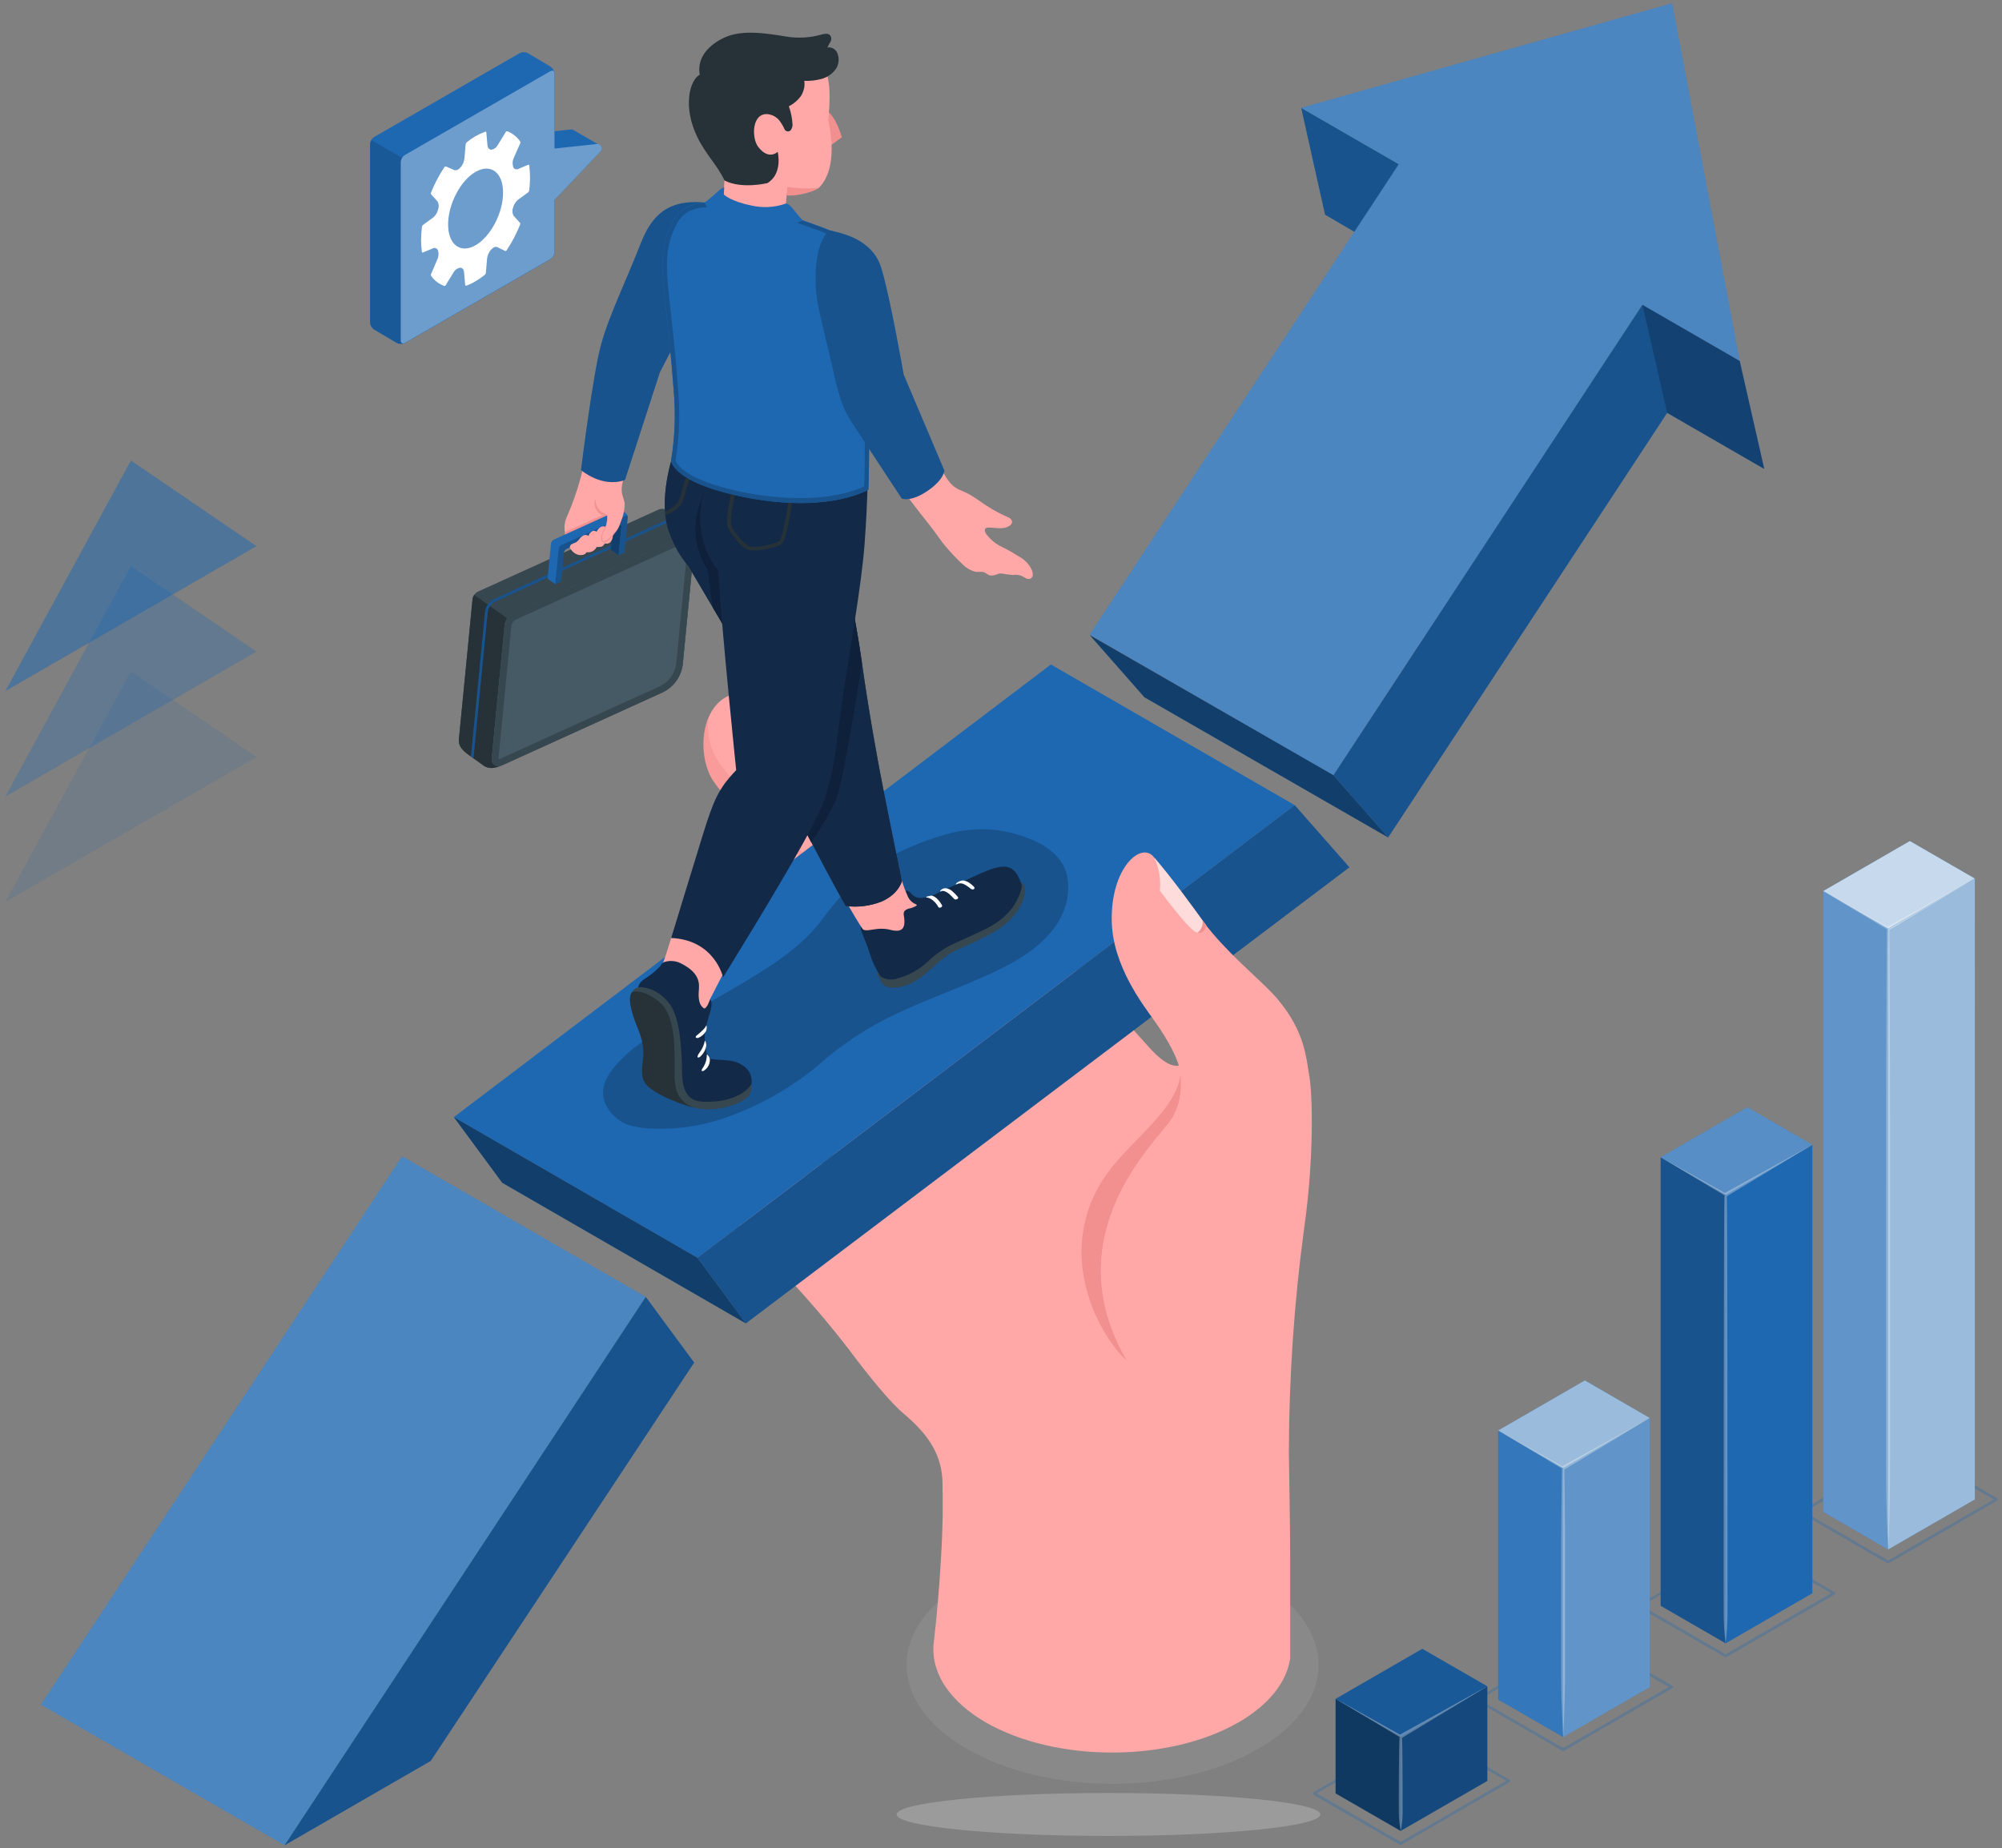 <svg width="326" height="301" viewBox="0 0 326 301" fill="none" xmlns="http://www.w3.org/2000/svg">
<rect x="0" y="0" width="326" height="301" fill="#808080" stroke="none"/>
<path d="M181.169 290.505C199.694 290.505 214.711 281.835 214.711 271.14C214.711 260.444 199.694 251.774 181.169 251.774C162.644 251.774 147.627 260.444 147.627 271.14C147.627 281.835 162.644 290.505 181.169 290.505Z" fill="#E0E0E0" fill-opacity="0.1"/>
<path d="M211.883 17.568L215.768 34.959L231.745 44.31L227.772 26.737L211.883 17.568Z" fill="#1E68B2"/>
<path opacity="0.2" d="M211.883 17.568L215.768 34.959L231.745 44.31L227.772 26.737L211.883 17.568Z" fill="black"/>
<path d="M177.444 103.355L227.772 26.737L211.883 17.568L272.291 0.52L283.29 58.793L267.444 49.645L217.116 126.256L177.444 103.355Z" fill="#1E68B2"/>
<path opacity="0.2" d="M177.444 103.355L227.772 26.737L211.883 17.568L272.291 0.52L283.29 58.793L267.444 49.645L217.116 126.256L177.444 103.355Z" fill="white"/>
<path d="M267.444 49.645L217.138 126.256L226.045 136.387L271.475 67.24L287.284 76.373L283.29 58.792L267.444 49.645Z" fill="#1E68B2"/>
<path opacity="0.2" d="M267.444 49.645L217.138 126.256L226.045 136.387L271.475 67.24L287.284 76.373L283.29 58.792L267.444 49.645Z" fill="black"/>
<path d="M186.351 113.552L177.444 103.428L217.138 126.256L226.045 136.387L186.351 113.552Z" fill="#1E68B2"/>
<path opacity="0.4" d="M186.351 113.552L177.444 103.428L217.138 126.256L226.045 136.387L186.351 113.552Z" fill="black"/>
<path opacity="0.2" d="M271.475 67.24L267.444 49.645L283.29 58.792L287.284 76.373L271.475 67.24Z" fill="black"/>
<path d="M46.344 300.52L105.156 211.212L65.484 188.312L6.672 277.619L46.344 300.52Z" fill="#1E68B2"/>
<path opacity="0.2" d="M46.344 300.52L105.156 211.212L65.484 188.312L6.672 277.619L46.344 300.52Z" fill="white"/>
<path d="M105.156 211.212L46.344 300.52L70.141 286.781L113.035 221.905L105.156 211.212Z" fill="#1E68B2"/>
<path opacity="0.2" d="M105.156 211.212L46.344 300.52L70.141 286.781L113.035 221.905L105.156 211.212Z" fill="black"/>
<path d="M210.091 253.509C210.091 257.721 210.091 263.421 210.091 267.044C210.091 267.831 210.091 268.807 210.091 270.098C209.515 273.888 206.709 277.598 201.679 280.498C190.309 287.058 171.876 287.058 160.506 280.498C154.675 277.116 151.803 272.641 151.993 268.21C151.993 267.831 152.066 267.437 152.109 267.029C152.109 267.029 152.109 267.029 152.109 266.985C152.605 262.678 152.955 258.363 153.195 254.318C153.582 247.896 153.531 245.068 153.48 241.614C153.414 237.35 151.643 234.004 147.146 230.221C142.649 226.439 133.706 213.509 133.706 213.509L193.013 183.02L209.872 236.431C209.872 236.431 210.091 249.296 210.091 253.509Z" fill="#FFA8A7"/>
<ellipse cx="180.5" cy="295.5" rx="34.5" ry="3.5" fill="#D9D9D9" fill-opacity="0.3"/>
<path d="M193.472 171.956C193.472 171.956 192.357 176.446 187.058 170.498C181.76 164.551 173.086 155.469 163.946 146.73C159.573 142.539 142.022 128.428 130.251 117.758C126.497 113.887 121.169 111.198 117.503 113.997C113.837 116.796 113.859 123.727 116.14 127.153C118.181 130.192 122.554 134.405 125.892 137.43C125.892 137.612 125.856 137.794 125.834 137.976C125.2 143.494 124.07 149.696 123.538 156.38C123.217 160.367 118.436 165.382 118.48 169.5C119.894 175.331 127.612 181.577 133.057 185.936C138.501 190.294 140.892 192.065 140.834 193.443C140.739 195.549 131.898 187.882 127.969 185.185C128.188 197.699 120.185 199.208 120.185 199.208C121.388 201.613 128.203 206.919 137.904 219.332C141.73 224.237 180.681 191.992 180.681 191.992L189.93 186.052L196.439 175.287L193.472 171.956Z" fill="#FFA8A7"/>
<path d="M190.244 182.998C186.599 187.59 172.233 202.24 183.531 221.664C182.751 220.94 182.043 220.142 181.417 219.281C179.799 217.128 178.519 214.742 177.62 212.204C177.583 212.109 177.554 212.022 177.525 211.927C174.959 204.536 175.834 197.007 180.623 190.651C184.391 185.659 191.249 180.804 192.168 175.418C192.168 175.221 192.219 175.024 192.233 174.835C192.394 176.526 192.583 180.068 190.244 182.998Z" fill="#F28F8F"/>
<path opacity="0.5" d="M115.397 116.759C113.939 120.053 114.383 124.587 116.125 127.153C118.166 130.192 122.539 134.405 125.878 137.43L125.834 137.867C127.292 139.128 128.888 140.469 130.623 142C134.806 145.68 140.338 150.433 144.515 154.121C146.607 155.965 156.541 163.96 160.149 167.175C154.602 161.089 142.139 150.046 135.87 143.851C131.14 139.193 124.158 132.692 121.891 130.097C119.624 127.502 118.29 125.724 117.518 124.762C116.636 123.644 115.993 122.357 115.628 120.98C115.263 119.604 115.184 118.167 115.397 116.759Z" fill="#F28F8F"/>
<path d="M126.053 204.587C127.148 204.439 128.202 204.068 129.149 203.496C130.095 202.924 130.914 202.164 131.555 201.263C133.013 198.836 133.297 196.949 132.904 193.159C132.705 191.388 132.347 189.639 131.832 187.933C130.535 187 129.179 185.994 127.977 185.17C128.195 197.685 120.193 199.194 120.193 199.194C120.739 200.28 122.437 201.97 125.032 204.645C125.375 204.638 125.71 204.616 126.053 204.587Z" fill="#F28F8F"/>
<path d="M119.646 154.019C119.332 154.303 123.764 158.574 124.23 158.829C125.87 159.748 129.004 158.611 130.36 157.474C131.207 156.736 131.864 155.806 132.277 154.762C133.735 151.264 133.006 147.262 132.277 143.538C132.259 143.24 132.177 142.949 132.038 142.685C131.898 142.421 131.704 142.19 131.468 142.007C131.381 143.96 129.66 144.806 128.392 145.979L124.748 149.325L119.646 154.019Z" fill="#F28F8F"/>
<path d="M129.719 156.314L152.911 179.726L125.834 157.029L129.719 156.314Z" fill="#F28F8F"/>
<path d="M126.548 176.315C127.671 175.943 128.696 175.322 129.544 174.498C130.393 173.673 131.043 172.667 131.446 171.555C132.109 169.653 132 167.583 131.869 165.571C131.848 163.858 131.558 162.158 131.009 160.535L120.163 164.223C119.216 166.038 118.451 167.867 118.48 169.485C119.055 171.854 120.564 174.252 122.685 176.555C123.974 176.775 125.297 176.693 126.548 176.315Z" fill="#F28F8F"/>
<path d="M123.662 137.262C128.429 136.825 130.951 138.917 132 143.195C132.434 145.627 132.434 148.117 132 150.549C131.548 153.727 128.545 157.539 124.668 156.97H124.478C118.21 155.95 117.503 152.597 117.503 147.153C117.503 141.708 119.42 137.648 123.662 137.262Z" fill="#FFA8A7"/>
<path opacity="0.5" d="M129.289 138.523C129.639 138.822 131.657 140.804 131.679 146.285C131.679 152.277 128.691 153.516 125.367 154.055C122.044 154.594 117.583 152.517 117.583 149.558C117.867 153.589 119.201 156.118 124.485 156.978H124.675C128.553 157.546 131.555 153.734 132.007 150.556C132.441 148.124 132.441 145.634 132.007 143.202C131.665 141.377 130.705 139.725 129.289 138.523Z" fill="#F28F8F"/>
<path d="M123.771 156.365C128.144 155.964 130.411 157.874 131.388 161.781C131.78 164.004 131.78 166.278 131.388 168.501C130.98 171.416 128.225 174.886 124.69 174.332H124.515C118.793 173.399 118.144 170.323 118.144 165.367C118.144 160.411 119.894 156.715 123.771 156.365Z" fill="#FFA8A7"/>
<path opacity="0.5" d="M129.843 158.428C130.455 159.339 130.9 161.584 130.572 164.988C130.098 169.441 129.114 171.599 125.258 171.883C121.228 172.167 118.749 170.301 118.319 168.341C118.706 171.577 120.069 173.625 124.551 174.354H124.726C128.261 174.879 131.016 171.438 131.424 168.523C131.817 166.3 131.817 164.026 131.424 161.803C131.148 160.577 130.608 159.425 129.843 158.428Z" fill="#F28F8F"/>
<path d="M124.004 183.304C128.523 182.896 131.905 185.039 131.905 188.931V195.906C131.909 196.783 131.725 197.65 131.365 198.448C131.005 199.247 130.477 199.959 129.818 200.536C129.158 201.114 128.383 201.542 127.543 201.793C126.704 202.045 125.82 202.112 124.952 201.992H124.777C118.837 201.023 118.91 195.6 118.837 192.75C118.764 189.901 119.981 183.676 124.004 183.304Z" fill="#FFA8A7"/>
<path opacity="0.5" d="M129.704 184.543C131.68 186.606 130.907 190.812 130.761 194.959C130.652 197.838 129.158 200.221 125.222 200.221C121.286 200.221 119.522 197.823 118.99 195.469C119.318 198.188 120.448 201.256 124.777 201.963H124.952C125.82 202.083 126.704 202.016 127.543 201.764C128.383 201.513 129.159 201.085 129.818 200.507C130.477 199.93 131.005 199.218 131.365 198.419C131.725 197.62 131.91 196.754 131.905 195.877V188.917C131.931 188.062 131.744 187.215 131.359 186.451C130.975 185.687 130.406 185.032 129.704 184.543Z" fill="#F28F8F"/>
<path d="M73.902 181.934L171.125 108.217L210.827 131.125L113.574 204.842L73.902 181.934Z" fill="#1E68B2"/>
<path d="M210.827 131.125L219.733 141.249L121.453 215.527L113.574 204.842L210.827 131.125Z" fill="#1E68B2"/>
<path opacity="0.2" d="M210.827 131.125L219.733 141.249L121.453 215.527L113.574 204.842L210.827 131.125Z" fill="black"/>
<path d="M73.903 181.934L81.781 192.626L121.453 215.527L113.574 204.842L73.903 181.934Z" fill="#1E68B2"/>
<path opacity="0.4" d="M73.903 181.934L81.781 192.626L121.453 215.527L113.574 204.842L73.903 181.934Z" fill="black"/>
<path d="M209.879 236.416C209.902 224.32 210.723 212.239 212.336 200.25C214.048 188.29 213.713 178.056 213.196 175.163C212.678 172.269 212.518 168.071 208.057 162.736C205.958 160.221 201.344 156.562 197.496 152.043C193.647 147.524 189.996 142.422 187.94 139.653C185.885 136.883 180.79 141.336 181.038 150.163C181.242 157.371 186.14 163.676 188.072 166.373C190.397 169.66 192.044 172.838 192.226 174.82C192.387 176.497 192.576 180.053 190.229 182.998C186.585 187.583 172.226 202.233 183.524 221.628V239.448L209.879 236.416Z" fill="#FFA8A7"/>
<path d="M188.873 145.054C188.873 145.054 193.247 150.994 194.653 151.759C196.06 152.524 196.454 150.782 196.454 150.782C194.442 147.954 190.688 142.809 187.955 139.667C188.737 141.348 189.054 143.208 188.873 145.054Z" fill="#FFA8A7"/>
<path opacity="0.6" d="M188.873 145.054C188.873 145.054 193.247 150.994 194.653 151.759C196.06 152.524 196.454 150.782 196.454 150.782C194.442 147.954 190.688 142.809 187.955 139.667C188.737 141.348 189.054 143.208 188.873 145.054Z" fill="white"/>
<path d="M196.454 150.782C196.257 150.465 196.041 150.161 195.805 149.871C195.873 150.253 195.832 150.645 195.688 151.005C195.544 151.364 195.301 151.676 194.989 151.905C196.133 152.24 196.454 150.782 196.454 150.782Z" fill="#F28F8F"/>
<path opacity="0.2" d="M134.719 172.204C138.609 169.006 142.93 166.371 147.554 164.376C153.465 161.694 160.564 159.325 165.499 156.409C171.905 152.619 174.354 148.057 173.888 143.465C173.618 140.863 172.073 137.976 166.155 136.059C164.425 135.493 162.629 135.154 160.812 135.054C158.265 134.963 155.722 135.318 153.297 136.103C142.437 139.39 137.824 144.441 134.179 149.347C130.535 154.252 126.104 157.102 118.144 161.737C114.741 163.713 111.089 165.651 107.867 167.656L107.795 167.707C106.163 168.618 104.595 169.638 103.101 170.761C101.06 172.503 99.267 174.303 98.531 176.205C97.794 178.108 98.159 180.127 100.331 182.036C101.05 182.677 101.916 183.131 102.853 183.355C104.047 183.642 105.269 183.793 106.497 183.807C108.911 183.887 111.327 183.697 113.698 183.239C115.574 182.861 117.415 182.327 119.201 181.643C124.925 179.508 130.191 176.305 134.719 172.204Z" fill="black"/>
<path d="M101.402 75.469C100.805 77.051 99.07 80.404 99.179 80.826C99.493 81.873 99.528 82.983 99.281 84.048C99.128 84.857 92.131 87.605 92.131 87.605L91.963 86.497C91.849 85.756 91.945 84.999 92.24 84.31C93.577 81.31 94.576 78.172 95.222 74.952L101.402 75.469Z" fill="#FFA8A7"/>
<path d="M99.362 83.334L91.963 86.664L92.102 87.605C92.102 87.605 99.099 84.857 99.252 84.048C99.362 83.785 99.362 83.559 99.362 83.334Z" fill="#F28F8F"/>
<path d="M76.949 97.561L74.726 120.403C74.617 121.511 75.338 122.226 76.242 122.882L78.509 124.507C78.759 124.724 79.053 124.886 79.372 124.98C79.69 125.074 80.024 125.099 80.353 125.054C80.814 124.982 81.263 124.847 81.687 124.653H81.738L81.876 124.587L107.809 112.801C108.738 112.377 109.54 111.716 110.133 110.885C110.727 110.053 111.092 109.081 111.191 108.064L113.21 87.247C113.222 86.987 113.172 86.728 113.064 86.492C112.956 86.255 112.794 86.047 112.59 85.885L108.72 83.122C108.505 82.987 108.261 82.904 108.008 82.879C107.755 82.854 107.5 82.887 107.262 82.976L77.824 96.351C77.591 96.468 77.391 96.641 77.24 96.854C77.088 97.063 76.988 97.305 76.949 97.561Z" fill="#37474F"/>
<path d="M76.949 97.561L74.726 120.403C74.617 121.511 75.338 122.226 76.242 122.882L78.509 124.507C78.759 124.724 79.053 124.886 79.372 124.98C79.69 125.074 80.024 125.099 80.353 125.054C80.814 124.982 81.263 124.847 81.687 124.653C80.681 125.01 79.981 124.434 80.09 123.304L82.182 101.781C82.234 101.401 82.377 101.038 82.598 100.724L77.219 96.876C77.077 97.08 76.985 97.315 76.949 97.561Z" fill="#263238"/>
<path d="M82.182 101.774C82.243 101.385 82.395 101.016 82.624 100.696C82.853 100.375 83.153 100.113 83.501 99.93L111.3 87.299C112.401 86.796 113.21 87.371 113.086 88.574L111.198 108.049C111.098 109.067 110.732 110.04 110.138 110.872C109.543 111.703 108.74 112.364 107.809 112.787L81.869 124.573C80.768 125.075 79.966 124.5 80.083 123.297L82.182 101.774Z" fill="#455A64"/>
<path d="M112.022 88.21C112.017 88.294 112.017 88.38 112.022 88.465L110.127 107.94C110.045 108.766 109.748 109.557 109.266 110.234C108.784 110.91 108.134 111.448 107.379 111.796L81.446 123.581C81.363 123.62 81.274 123.647 81.184 123.661C81.184 123.661 81.184 123.537 81.184 123.406L83.275 101.883C83.306 101.681 83.385 101.489 83.504 101.324C83.623 101.158 83.779 101.022 83.961 100.928L111.752 88.29C111.836 88.251 111.924 88.224 112.015 88.21M112.015 87.116C111.761 87.124 111.513 87.186 111.286 87.298L83.48 99.93C83.131 100.113 82.831 100.375 82.602 100.696C82.373 101.016 82.222 101.385 82.16 101.774L80.09 123.319C80.003 124.223 80.433 124.777 81.125 124.777C81.378 124.767 81.626 124.705 81.854 124.594L107.787 112.809C108.718 112.385 109.521 111.725 110.116 110.893C110.711 110.062 111.076 109.089 111.176 108.071L113.064 88.596C113.159 87.692 112.722 87.138 112.029 87.138L112.015 87.116Z" fill="#37474F"/>
<path d="M109.981 84.019L80.499 97.568C80.082 97.76 79.724 98.058 79.458 98.431C79.192 98.804 79.028 99.24 78.983 99.696L76.694 123.202L77.095 123.494L79.405 99.74C79.445 99.358 79.582 98.993 79.804 98.68C80.026 98.367 80.326 98.117 80.673 97.954L110.382 84.303L109.981 84.019Z" fill="#1E68B2"/>
<path opacity="0.2" d="M79.456 98.436C79.19 98.807 79.026 99.242 78.983 99.697L76.694 123.202L77.095 123.494L79.405 99.74C79.447 99.36 79.585 98.996 79.806 98.683L79.456 98.436Z" fill="black"/>
<path opacity="0.2" d="M79.806 98.683C80.026 98.368 80.325 98.117 80.674 97.954L110.382 84.303L109.981 84.019L80.499 97.568C80.081 97.761 79.722 98.06 79.456 98.436" fill="black"/>
<path d="M99.784 85.972L99.442 89.507L100.746 90.44L101.205 85.746C101.205 85.505 101.067 85.389 100.848 85.491L99.784 85.972Z" fill="#1E68B2"/>
<path opacity="0.4" d="M99.784 85.972L99.442 89.507L100.746 90.44L101.205 85.746C101.205 85.505 101.067 85.389 100.848 85.491L99.784 85.972Z" fill="black"/>
<path d="M89.726 88.523L89.165 94.245L90.411 95.141L91.351 94.711L91.81 90.017C91.83 89.886 91.881 89.762 91.958 89.654C92.035 89.546 92.137 89.458 92.255 89.398L99.362 86.147L100.819 85.476C101.038 85.374 101.198 85.476 101.176 85.731L100.717 90.425L101.657 90.003L102.219 84.274V84.201C102.213 84.081 102.181 83.963 102.126 83.856C102.07 83.749 101.993 83.656 101.898 83.581L101.373 83.202C101.265 83.136 101.143 83.095 101.017 83.083C100.891 83.07 100.763 83.086 100.644 83.129L90.171 87.889C90.05 87.951 89.947 88.04 89.87 88.151C89.792 88.261 89.743 88.389 89.726 88.523Z" fill="#1E68B2"/>
<path opacity="0.2" d="M90.972 89.412L90.411 95.141L91.351 94.711L91.811 90.017C91.83 89.886 91.881 89.761 91.958 89.654C92.036 89.546 92.137 89.458 92.255 89.397L99.362 86.147L100.819 85.476C101.038 85.374 101.198 85.476 101.176 85.731L100.717 90.425L101.657 90.002L102.219 84.274V84.201C102.219 84.011 102.058 83.931 101.862 84.019L91.388 88.778C91.274 88.844 91.178 88.936 91.106 89.046C91.034 89.156 90.988 89.281 90.972 89.412Z" fill="black"/>
<path d="M98.254 85.71C98.406 85.711 98.553 85.759 98.676 85.848C98.774 85.688 98.911 85.557 99.074 85.466C99.238 85.375 99.422 85.329 99.609 85.331C99.692 85.32 99.775 85.337 99.847 85.377C99.919 85.418 99.977 85.481 100.01 85.557C100.021 85.609 100.021 85.664 100.01 85.717C99.962 86.247 99.889 86.771 99.792 87.291C99.773 87.678 99.621 88.046 99.362 88.334C99.241 88.435 99.097 88.503 98.942 88.532C98.788 88.562 98.629 88.551 98.48 88.501C98.369 88.751 98.165 88.947 97.911 89.048C97.853 89.048 97.117 89.135 97.182 89.048C97.038 89.357 96.797 89.611 96.496 89.771C96.195 89.931 95.85 89.99 95.513 89.937C95.513 89.937 95.316 90.506 94.274 90.382C93.941 90.308 93.63 90.154 93.37 89.933C93.109 89.712 92.907 89.43 92.78 89.113C92.838 88.8 92.948 88.669 93.305 88.53C93.48 88.457 93.669 88.385 93.844 88.297C94.072 88.13 94.267 87.922 94.42 87.685C94.588 87.464 94.808 87.289 95.061 87.175C95.19 87.121 95.33 87.104 95.467 87.125C95.605 87.145 95.734 87.203 95.841 87.291C95.886 87.077 95.999 86.883 96.162 86.737C96.289 86.582 96.467 86.476 96.665 86.439C96.723 86.439 97.197 86.511 97.138 86.635C97.264 86.32 97.483 86.051 97.765 85.863C97.912 85.769 98.08 85.717 98.254 85.71Z" fill="#FFA8A7"/>
<path d="M102.445 74.937C101.993 77.029 100.856 78.909 101.359 80.666C101.701 81.854 101.796 81.73 101.658 82.94C101.581 83.482 101.449 84.014 101.264 84.529C101.176 84.777 101.089 85.032 100.994 85.258C100.906 85.526 100.797 85.787 100.666 86.038C100.47 86.345 100.249 86.635 100.003 86.905C99.61 87.404 99.151 87.847 98.64 88.224L98.553 88.275C98.485 88.292 98.415 88.289 98.349 88.267C98.283 88.246 98.225 88.205 98.181 88.151C97.722 87.648 98.064 86.919 98.305 86.417C98.631 85.874 98.826 85.262 98.873 84.631C98.873 84.551 98.873 84.303 98.873 83.902L98.225 83.742C98.225 83.742 96.133 83.239 96.096 82.226C96.06 81.213 96.862 80.243 97.466 79.055C98.072 77.867 98.319 77.094 98.924 74.033L102.445 74.937Z" fill="#FFA8A7"/>
<path d="M100.666 86.067C100.179 86.839 99.583 87.536 98.895 88.137C98.778 88.217 98.684 88.37 98.472 88.385C97.503 88.202 97.962 86.927 98.29 86.351C98.604 85.836 98.803 85.259 98.873 84.66C98.862 85.272 98.696 85.871 98.392 86.402C98.137 86.927 97.663 88.006 98.472 88.246C99.315 87.641 100.053 86.902 100.659 86.06L100.666 86.067Z" fill="#F28F8F"/>
<path d="M98.713 83.735C98.458 83.603 98.181 83.509 97.94 83.356C97.753 83.23 97.592 83.069 97.466 82.882C97.114 82.433 96.94 81.87 96.978 81.3C96.978 81.3 96.978 81.205 96.927 81.3C96.834 81.614 96.811 81.945 96.86 82.269C96.909 82.592 97.029 82.901 97.211 83.173C97.374 83.427 97.594 83.639 97.853 83.793C97.984 83.873 98.126 83.932 98.276 83.968C98.421 84.026 98.582 84.026 98.728 83.968C98.786 83.88 98.757 83.756 98.713 83.735Z" fill="#F28F8F"/>
<path d="M114.864 32.976C110.353 32.627 106.745 33.523 104.405 39.463C101.774 46.176 99.172 51.351 97.846 56.227C96.519 61.103 94.609 76.548 94.609 76.548C94.609 76.548 98.02 79.522 101.774 78.166L107.459 60.615L114.843 46.409L114.864 32.976Z" fill="#1E68B2"/>
<path d="M114.864 32.976C110.353 32.627 106.745 33.523 104.405 39.463C101.774 46.176 99.172 51.351 97.846 56.227C96.519 61.103 94.609 76.548 94.609 76.548C94.609 76.548 98.02 79.522 101.774 78.166L107.459 60.615L114.843 46.409L114.864 32.976Z" fill="black" fill-opacity="0.2"/>
<path d="M166.155 143.793C166.468 143.574 166.935 144.383 166.942 144.893C166.942 146.351 165.994 148.487 163.866 150.382C161.738 152.277 156.628 154.281 155.156 155.025C153.684 155.768 151.614 157.889 150.309 158.924C147.926 160.797 145.739 161.074 144.413 160.71C144.176 160.62 143.961 160.482 143.781 160.303C143.602 160.125 143.462 159.911 143.37 159.675C142.838 158.669 142.816 158.421 142.926 158.37L166.155 143.793Z" fill="#37474F"/>
<path d="M141.636 155.316C142.039 156.632 142.633 157.882 143.399 159.026C143.769 159.264 144.185 159.42 144.62 159.486C145.054 159.551 145.498 159.524 145.921 159.405C147.909 158.923 149.732 157.916 151.198 156.49C152.234 155.503 153.402 154.664 154.668 153.997C156.206 153.268 159.668 151.752 161.169 150.943C162.579 150.186 163.819 149.149 164.813 147.896C165.542 146.89 166.468 145.046 166.373 144.099C165.703 142.131 164.915 141.183 163.56 141.14C162.204 141.096 160.491 141.869 158.261 142.882C157.59 143.188 156.76 143.611 156.395 143.756C155.01 144.339 153.742 144.923 152.751 145.411C151.917 145.884 150.988 146.165 150.032 146.234C149.594 146.269 149.157 146.154 148.793 145.906C148.334 145.564 147.969 144.893 147.547 145.076C147.547 145.076 140.892 150.425 140.338 150.819C139.784 151.213 140.593 152.014 141.636 155.316Z" fill="#132948"/>
<path d="M156.862 143.392C157.183 143.439 157.491 143.553 157.766 143.727C158.063 143.918 158.337 144.143 158.582 144.398C158.888 144.718 158.465 145.046 158.043 144.718C157.709 144.432 157.342 144.187 156.949 143.989C156.669 143.859 156.354 143.825 156.053 143.895L155.659 144.062C155.608 143.727 156.475 143.363 156.862 143.392Z" fill="#FAFAFA"/>
<path d="M153.334 144.85C153.449 144.765 153.581 144.706 153.72 144.676C153.859 144.646 154.003 144.646 154.143 144.675C154.5 144.747 154.83 144.916 155.098 145.163C155.427 145.453 155.732 145.77 156.009 146.11C156.169 146.336 155.601 146.643 155.389 146.409C155.12 146.113 154.835 145.831 154.537 145.564C154.376 145.433 153.735 144.966 153.305 145.119L153.123 145.207C153.072 145.127 153.123 145.003 153.225 144.944C153.258 144.909 153.294 144.877 153.334 144.85Z" fill="#FAFAFA"/>
<path d="M151.359 145.914C151.543 145.848 151.743 145.848 151.927 145.914C152.157 146.015 152.369 146.153 152.554 146.322C152.883 146.643 153.163 147.012 153.385 147.415C153.567 147.721 152.955 147.955 152.824 147.758C152.538 147.204 152.11 146.736 151.585 146.402C151.346 146.263 151.08 146.181 150.805 146.162C150.805 146.103 150.87 146.045 150.929 146.023C150.987 146.001 151.257 145.914 151.359 145.914Z" fill="#FAFAFA"/>
<path d="M135.674 143.173C135.674 143.173 139.405 149.784 140.44 151.256C140.768 151.73 141.825 151.402 142.43 151.344C143.154 151.221 143.893 151.221 144.617 151.344C146.541 151.883 147.627 151.65 147.175 149.084C147.08 148.559 147.255 148.21 147.904 147.998C148.392 147.907 148.859 147.727 149.281 147.466C149.318 147.386 149.223 147.306 149.143 147.269C148.82 147.14 148.529 146.943 148.289 146.691C148.049 146.44 147.865 146.14 147.751 145.812C146.417 142.933 145.207 136.992 145.207 136.992L135.674 143.173Z" fill="#FFA8A7"/>
<path d="M107.379 157.955C108.524 156.125 109.143 152.605 111.658 145.44L120.994 152.284L115.645 162.678C115.458 163.149 115.316 163.637 115.222 164.135C113.975 165.965 107.379 157.955 107.379 157.955Z" fill="#FFA8A7"/>
<path d="M103.91 161.861C103.91 161.752 103.873 160.892 103.91 160.79C104.158 159.857 104.733 159.602 105.47 159.084C106.214 158.586 106.896 158.001 107.503 157.342C107.751 157 107.795 156.825 108.181 156.672C108.678 156.515 109.204 156.468 109.721 156.535C110.239 156.602 110.735 156.78 111.177 157.058C113.29 158.173 113.939 159.514 113.815 160.965C113.728 162.073 113.633 163.545 114.61 164.201C115.018 164.478 115.659 162.743 115.659 162.743C116.257 163.756 115.411 165.148 114.974 167.197C114.714 168.324 114.694 169.494 114.916 170.63C115.127 172.423 115.375 172.415 116.33 172.539C117.146 172.648 119.478 172.495 120.892 173.479C121.436 173.791 121.869 174.265 122.13 174.835C122.391 175.405 122.468 176.042 122.35 176.657C122.095 177.35 119.974 180.695 112.226 179.441C109.974 179.084 105.251 175.549 105.324 175.214C105.364 174.878 105.364 174.537 105.324 174.201C105.324 173.406 105.266 172.619 105.229 171.825C105.259 171.067 105.215 170.308 105.098 169.558C104.956 168.941 104.859 168.315 104.806 167.685C104.661 166.096 104.512 164.505 104.362 162.911C104.26 162.415 103.852 162.313 103.91 161.861Z" fill="#132948"/>
<path d="M102.94 161.548C102.212 162.277 102.634 164.463 103.669 167.007C104.128 168.152 104.974 170.119 104.726 172.211C104.478 174.303 104.427 175.287 104.967 176.271C105.812 177.802 110.316 179.762 112.984 180.382C111.382 178.128 110.45 175.468 110.295 172.707C110.032 168.093 109.675 165.119 107.569 163.071C104.872 160.491 102.94 161.548 102.94 161.548Z" fill="#263238"/>
<path d="M122.306 176.621C122.306 176.621 120.754 179.536 114.755 179.442C112.394 179.405 111.111 178.254 111.067 174.66C111.002 170.338 110.652 165.972 109.252 163.822C107.853 161.672 105.608 160.637 103.895 160.79C103.496 160.902 103.154 161.163 102.94 161.519C102.94 161.519 104.668 160.95 107.357 163.181C109.347 164.828 109.879 168.283 109.85 172.554C109.85 174.391 109.726 176.482 110.266 177.875C110.511 178.49 110.899 179.04 111.396 179.478C111.894 179.916 112.488 180.231 113.13 180.396C116.388 181.315 120.856 179.806 121.978 178.428C122.161 178.169 122.285 177.873 122.341 177.561C122.398 177.249 122.386 176.928 122.306 176.621Z" fill="#37474F"/>
<path d="M115.098 171.723C115.344 171.898 115.518 172.157 115.586 172.452C115.615 172.82 115.546 173.189 115.384 173.521C115.223 173.853 114.975 174.135 114.668 174.34C114.311 174.558 113.997 174.485 114.566 173.727C114.929 173.123 115.114 172.428 115.098 171.723Z" fill="#FAFAFA"/>
<path d="M114.777 169.485C114.777 169.485 114.967 169.602 115.018 170.214C114.923 170.976 114.536 171.671 113.939 172.153C113.305 172.459 113.647 171.73 113.939 171.373C114.355 170.814 114.641 170.169 114.777 169.485Z" fill="#FAFAFA"/>
<path d="M114.989 167.007C114.989 167.007 115.193 167.065 114.989 167.896C114.695 168.414 114.235 168.817 113.684 169.041C113.276 169.092 113.079 168.888 113.582 168.523C113.939 168.239 114.916 167.408 114.989 167.007Z" fill="#FAFAFA"/>
<path d="M130.295 74.573C130.295 74.573 133.939 78.946 136.126 87.051C138.106 94.611 139.618 102.285 140.652 110.032C141.177 113.494 141.672 116.832 142.882 123.494C144.026 129.82 146.869 143.501 146.869 143.501C146.869 143.501 146.373 145.593 143.553 146.825C141.701 147.554 139.696 147.804 137.722 147.554C137.722 147.554 135.79 144.252 131.767 136.49C129.924 133.114 128.671 129.449 128.064 125.651C127.582 123.073 127.304 120.46 127.233 117.838L112.095 92.197C110.785 90.646 109.759 88.877 109.063 86.971C106.927 81.613 109.653 73.888 109.653 73.888L130.295 74.573Z" fill="#37474F"/>
<path d="M130.295 74.573C130.295 74.573 133.939 78.946 136.126 87.051C138.106 94.611 139.618 102.285 140.652 110.032C141.177 113.494 141.672 116.832 142.882 123.494C144.026 129.82 146.869 143.501 146.869 143.501C146.869 143.501 146.373 145.593 143.553 146.825C141.701 147.554 139.696 147.804 137.722 147.554C137.722 147.554 135.79 144.252 131.767 136.49C129.924 133.114 128.671 129.449 128.064 125.651C127.582 123.073 127.304 120.46 127.233 117.838L112.095 92.197C110.785 90.646 109.759 88.877 109.063 86.971C106.927 81.613 109.653 73.888 109.653 73.888L130.295 74.573Z" fill="#132948"/>
<path d="M140.346 108.057C139.362 100.976 137.95 93.961 136.118 87.051C135.523 84.84 134.75 82.68 133.808 80.593L114.668 80.258C113.21 83.589 112.117 87.751 115.236 92.838L116.053 98.902L127.212 117.853C127.283 120.475 127.56 123.087 128.043 125.666C128.65 129.463 129.902 133.129 131.745 136.504L132.095 137.175C133.529 135.122 134.808 132.966 135.922 130.724C137.015 128.13 137.773 123.115 138.917 116.774C139.333 114.449 139.879 111.06 140.346 108.057Z" fill="#132948"/>
<path d="M140.346 108.057C139.362 100.976 137.95 93.961 136.118 87.051C135.523 84.84 134.75 82.68 133.808 80.593L114.668 80.258C113.21 83.589 112.117 87.751 115.236 92.838L116.053 98.902L127.212 117.853C127.283 120.475 127.56 123.087 128.043 125.666C128.65 129.463 129.902 133.129 131.745 136.504L132.095 137.175C133.529 135.122 134.808 132.966 135.922 130.724C137.015 128.13 137.773 123.115 138.917 116.774C139.333 114.449 139.879 111.06 140.346 108.057Z" fill="black" fill-opacity="0.2"/>
<path d="M117.7 74.573C115.496 77.163 114.2 80.404 114.012 83.8C113.863 87.092 114.897 90.329 116.927 92.925C117.656 104.033 119.879 125.425 119.879 125.425C116.964 128.45 116.184 130.396 114.486 135.819C113.458 139.106 110.448 149.048 109.281 152.758C116.402 153.064 117.744 159.164 117.744 159.164C117.744 159.164 126.373 145.25 130.732 137.393C133.954 131.562 134.376 130.199 135.236 126.737C136.096 123.275 136.279 120.068 137.335 112.845C138.392 105.622 140.251 95.659 140.79 88.545C141.33 81.431 141.402 73.888 141.402 73.888L117.7 74.573Z" fill="#132948"/>
<path d="M108.283 83.275C109.133 83 109.878 82.471 110.419 81.759C110.673 81.264 110.859 80.737 110.972 80.192C111.189 79.275 111.489 78.38 111.869 77.517L112.416 77.765C112.057 78.6 111.767 79.463 111.548 80.345C111.426 80.95 111.218 81.535 110.929 82.08C110.287 82.949 109.374 83.58 108.334 83.873C108.319 83.676 108.298 83.479 108.283 83.275Z" fill="#263238"/>
<path d="M122.554 89.638C122.426 89.651 122.296 89.651 122.168 89.638C121.293 89.449 120.615 88.858 119.252 87.131C118.225 85.819 118.327 84.871 118.523 83.312C118.589 82.736 119.194 79.667 119.252 78.858L119.828 79.179C119.828 80.003 119.209 82.823 119.143 83.377C118.975 84.93 118.895 85.644 119.77 86.767C121.016 88.363 121.614 88.895 122.328 89.048C123.893 89.083 125.446 88.772 126.876 88.137C127.343 87.816 128.13 83.764 128.589 80.265L129.187 80.345C128.953 82.131 128.123 88.006 127.219 88.632C126.315 89.259 123.764 89.675 122.554 89.638Z" fill="#263238"/>
<path d="M109.5 36.198C107.466 40.083 107.714 43.567 108.305 49.026C108.844 54.062 109.223 57.175 109.689 63.399C110.048 67.269 109.909 71.168 109.274 75.003C109.274 75.003 109.471 78.013 118.341 80.272C133.924 84.245 141.402 79.718 141.402 79.718C141.402 79.718 141.781 70.972 141.176 59.463C140.498 46.599 140.273 44.718 139.281 41.657C138.493 39.862 137.075 38.418 135.294 37.597C133.742 36.868 130.039 35.688 127.838 34.835C124.293 33.599 120.565 32.973 116.81 32.984C112.372 32.685 110.557 34.179 109.5 36.198Z" fill="#1E68B2"/>
<path d="M115.717 33.669C116.052 33.669 116.402 33.669 116.759 33.669H117.022C120.616 33.681 124.183 34.292 127.576 35.476C128.472 35.819 129.617 36.205 130.724 36.621C132.379 37.204 134.092 37.809 134.988 38.217C136.606 38.947 137.902 40.243 138.633 41.861C139.573 44.777 139.791 46.358 140.484 59.441C141.001 69.354 140.79 77.335 140.724 79.208C139.689 79.711 136.257 81.118 130.389 81.118C126.386 81.103 122.399 80.589 118.523 79.587C111.184 77.721 110.141 75.396 110.017 75.025C110.632 71.169 110.766 67.252 110.418 63.363C110.025 58.093 109.689 55.046 109.274 51.191L109.026 48.96C108.443 43.516 108.21 40.258 110.149 36.57C110.877 35.156 112.124 33.712 115.717 33.712M115.717 32.984C112.073 32.984 110.469 34.39 109.5 36.234C107.466 40.119 107.714 43.603 108.305 49.062C108.844 54.099 109.223 57.211 109.689 63.435C110.048 67.305 109.909 71.205 109.274 75.039C109.274 75.039 109.471 78.049 118.341 80.309C122.261 81.35 126.297 81.899 130.353 81.941C137.794 81.941 141.402 79.755 141.402 79.755C141.402 79.755 141.781 71.008 141.176 59.5C140.498 46.635 140.273 44.755 139.281 41.694C138.493 39.898 137.075 38.454 135.294 37.634C133.742 36.905 130.039 35.724 127.838 34.871C124.361 33.655 120.705 33.029 117.022 33.02H116.81C116.424 33.02 116.082 33.02 115.717 33.02V32.984Z" fill="#1E68B2"/>
<path d="M115.717 33.669C116.052 33.669 116.402 33.669 116.759 33.669H117.022C120.616 33.681 124.183 34.292 127.576 35.476C128.472 35.819 129.617 36.205 130.724 36.621C132.379 37.204 134.092 37.809 134.988 38.217C136.606 38.947 137.902 40.243 138.633 41.861C139.573 44.777 139.791 46.358 140.484 59.441C141.001 69.354 140.79 77.335 140.724 79.208C139.689 79.711 136.257 81.118 130.389 81.118C126.386 81.103 122.399 80.589 118.523 79.587C111.184 77.721 110.141 75.396 110.017 75.025C110.632 71.169 110.766 67.252 110.418 63.363C110.025 58.093 109.689 55.046 109.274 51.191L109.026 48.96C108.443 43.516 108.21 40.258 110.149 36.57C110.877 35.156 112.124 33.712 115.717 33.712M115.717 32.984C112.073 32.984 110.469 34.39 109.5 36.234C107.466 40.119 107.714 43.603 108.305 49.062C108.844 54.099 109.223 57.211 109.689 63.435C110.048 67.305 109.909 71.205 109.274 75.039C109.274 75.039 109.471 78.049 118.341 80.309C122.261 81.35 126.297 81.899 130.353 81.941C137.794 81.941 141.402 79.755 141.402 79.755C141.402 79.755 141.781 71.008 141.176 59.5C140.498 46.635 140.273 44.755 139.281 41.694C138.493 39.898 137.075 38.454 135.294 37.634C133.742 36.905 130.039 35.724 127.838 34.871C124.361 33.655 120.705 33.029 117.022 33.02H116.81C116.424 33.02 116.082 33.02 115.717 33.02V32.984Z" fill="black" fill-opacity="0.2"/>
<path d="M128.224 30.433L127.787 35.163C125.192 35.724 118.902 35.323 117.721 33.705L117.969 29.332L128.224 30.433Z" fill="#FFA8A7"/>
<path d="M134.966 18.304C134.966 18.304 136.169 19.215 137.08 22.357L135.302 23.662C134.719 21.453 134.084 19.208 134.966 18.304Z" fill="#F28F8F"/>
<path d="M130.375 9.514C134.799 9.806 135.535 12.109 134.879 19.645C136.432 26.803 134.289 29.638 133.363 30.578C131.286 31.694 129.165 31.883 126.286 31.132C124.099 30.556 118.538 28.909 116.213 25.462C113.472 21.409 112.758 15.258 115.673 12.947C119.77 9.704 128.618 9.398 130.375 9.514Z" fill="#FFA8A7"/>
<path d="M133.363 30.571C132.853 31.089 129.901 32.029 128.079 31.825L128.224 30.433C129.923 30.715 131.652 30.762 133.363 30.571Z" fill="#F28F8F"/>
<path d="M130.841 14.718C130.748 15.043 130.608 15.352 130.426 15.637C129.91 16.341 129.236 16.915 128.458 17.313C128.785 18.234 128.983 19.195 129.048 20.17C129.074 20.485 129.003 20.8 128.844 21.074C128.794 21.174 128.716 21.257 128.621 21.316C128.526 21.374 128.416 21.405 128.305 21.405C128.193 21.405 128.084 21.374 127.988 21.316C127.893 21.257 127.816 21.174 127.765 21.074C127.529 20.538 127.228 20.034 126.869 19.573C126.406 19.033 125.759 18.685 125.054 18.596C122.386 18.333 122.379 22.488 123.443 23.895C125.192 26.191 126.636 24.718 126.636 24.718C126.636 24.718 127.532 28.268 124.959 29.82C124.959 29.82 120.819 30.841 117.991 29.405C116.701 26.744 114.952 25.192 113.567 22.357C111.133 17.393 112.299 13.042 113.953 12.153C113.487 9.835 114.901 7.561 117.897 6.147C120.892 4.733 124.93 5.462 128.101 5.965C129.973 6.264 131.887 6.155 133.713 5.644C133.968 5.564 134.233 5.515 134.5 5.498C134.638 5.487 134.776 5.51 134.903 5.565C135.03 5.619 135.142 5.704 135.229 5.812C135.317 5.963 135.363 6.136 135.363 6.311C135.363 6.486 135.317 6.658 135.229 6.81C135.044 7.105 134.878 7.412 134.733 7.728C135.065 7.679 135.404 7.741 135.696 7.906C135.988 8.071 136.216 8.33 136.344 8.64C136.531 9.073 136.601 9.548 136.549 10.017C136.497 10.486 136.323 10.933 136.045 11.314C135.477 12.072 134.671 12.616 133.757 12.86C132.846 13.1 131.906 13.203 130.965 13.166C131.053 13.685 131.011 14.219 130.841 14.718Z" fill="#263238"/>
<path d="M127.984 33.144C128.662 33.144 129.398 34.507 130.717 35.885C127.833 37.298 124.574 37.762 121.41 37.211C115.834 36.373 114.762 32.984 114.762 32.984C114.762 32.984 116.038 32 116.709 31.344C117.525 30.542 117.926 30.527 117.926 30.527L117.86 31.672C117.86 31.672 118.932 32.779 122.328 33.465C124.205 33.903 126.169 33.791 127.984 33.144Z" fill="#1E68B2"/>
<path d="M147.714 65.965C147.714 65.965 146.118 57.947 144.959 52.371C143.8 46.796 144.23 40.301 135.426 38.086C133.968 40.272 133.02 43.72 133.509 47.969C133.997 52.218 135.943 58.902 136.424 61.14C137.299 64.636 138.732 67.968 140.666 71.008C143.458 75.163 148.684 82.189 150.783 84.769C151.759 85.965 152.605 87.175 153.509 88.414C154.522 89.669 155.62 90.852 156.796 91.956C157.341 92.502 158.02 92.896 158.764 93.1C159.238 93.231 159.711 93.049 160.156 93.173C160.601 93.297 160.885 93.727 161.453 93.742C162.022 93.756 162.561 93.341 163.115 93.392C163.69 93.512 164.272 93.595 164.857 93.64C165.346 93.564 165.847 93.609 166.315 93.771C166.738 93.946 167.335 94.5 167.824 94.223C168.312 93.946 168.203 93.304 168.013 92.809C167.563 91.871 166.821 91.104 165.899 90.622C165.01 90.049 164.087 89.528 163.137 89.062C162.226 88.626 161.422 87.994 160.783 87.211C160.331 86.701 160.054 85.921 160.958 85.914C162.044 85.914 163.399 86.315 164.391 85.622C165.076 85.148 164.843 84.543 164.179 84.252C163.085 83.778 162.027 83.223 161.016 82.59C159.981 81.949 159.026 81.205 157.984 80.593C157.424 80.281 156.845 80.005 156.249 79.769C154.609 79.084 153.895 77.444 153.064 75.994C151.912 73.997 149.004 68.654 147.714 65.965Z" fill="#FFA8A7"/>
<path d="M135.003 57.422C135.003 57.422 133.458 51.351 133.057 48.807C132.656 46.263 132.437 39.667 135.069 37.502C136.964 37.962 142.044 38.865 143.509 43.647C144.974 48.428 147.153 61.001 147.153 61.001L153.771 76.621C153.771 76.621 153.771 78.078 151.023 79.951C148.276 81.825 146.84 81.191 146.84 81.191C146.84 81.191 141.38 72.925 138.735 68.851C136.971 66.118 136.534 64.281 135.003 57.422Z" fill="#1E68B2"/>
<path d="M135.003 57.422C135.003 57.422 133.458 51.351 133.057 48.807C132.656 46.263 132.437 39.667 135.069 37.502C136.964 37.962 142.044 38.865 143.509 43.647C144.974 48.428 147.153 61.001 147.153 61.001L153.771 76.621C153.771 76.621 153.771 78.078 151.023 79.951C148.276 81.825 146.84 81.191 146.84 81.191C146.84 81.191 141.38 72.925 138.735 68.851C136.971 66.118 136.534 64.281 135.003 57.422Z" fill="black" fill-opacity="0.2"/>
<g opacity="0.3">
<path d="M281.001 269.879C280.965 269.889 280.928 269.889 280.892 269.879L266.781 261.73C266.748 261.711 266.72 261.683 266.701 261.65C266.682 261.617 266.672 261.579 266.672 261.541C266.672 261.503 266.683 261.467 266.702 261.435C266.721 261.403 266.748 261.376 266.781 261.358L284.427 251.154C284.459 251.136 284.495 251.127 284.532 251.127C284.569 251.127 284.606 251.136 284.638 251.154L298.756 259.303C298.789 259.322 298.817 259.35 298.836 259.383C298.855 259.416 298.866 259.454 298.866 259.492C298.865 259.531 298.854 259.568 298.835 259.601C298.816 259.634 298.789 259.662 298.756 259.682L281.11 269.886C281.074 269.894 281.036 269.892 281.001 269.879ZM267.32 261.511L280.994 269.412L298.202 259.478L284.529 251.599L267.32 261.511Z" fill="#1E68B2"/>
</g>
<path d="M281.001 267.626V194.572L270.418 188.465V261.519L281.001 267.626Z" fill="#1E68B2"/>
<path opacity="0.2" d="M281.001 267.626V194.572L270.418 188.465V261.519L281.001 267.626Z" fill="black"/>
<path d="M281.001 267.626L295.119 259.478V186.431L281.001 194.572V267.626Z" fill="#1E68B2"/>
<path d="M295.119 186.431L284.536 180.316L270.418 188.465L281.001 194.572L295.119 186.431Z" fill="#1E68B2"/>
<path opacity="0.25" d="M295.119 186.431L284.536 180.316L270.418 188.465L281.001 194.572L295.119 186.431Z" fill="white"/>
<path opacity="0.3" d="M295.119 186.431L280.863 194.288L276.234 191.701L270.403 188.464L276.118 191.883L280.797 194.674C280.688 196.263 280.659 261.169 280.68 262.757C280.688 264.385 280.79 266.011 280.987 267.626C281.185 266.011 281.29 264.385 281.3 262.757C281.3 261.22 281.3 196.365 281.183 194.827L295.119 186.431Z" fill="white"/>
<g opacity="0.3">
<path d="M254.543 285.163C254.507 285.171 254.47 285.171 254.434 285.163L240.352 276.978C240.32 276.96 240.292 276.933 240.273 276.901C240.254 276.869 240.244 276.833 240.243 276.796C240.243 276.757 240.253 276.719 240.272 276.686C240.292 276.653 240.319 276.625 240.352 276.606L257.998 266.402C258.032 266.384 258.069 266.375 258.108 266.375C258.146 266.375 258.183 266.384 258.217 266.402L272.328 274.551C272.36 274.571 272.387 274.599 272.406 274.632C272.425 274.665 272.436 274.702 272.437 274.74C272.437 274.779 272.427 274.816 272.408 274.85C272.389 274.883 272.361 274.91 272.328 274.93L254.682 285.134C254.64 285.157 254.591 285.167 254.543 285.163ZM240.863 276.796L254.543 284.689L271.745 274.755L258.071 266.861L240.863 276.796Z" fill="#1E68B2"/>
</g>
<path d="M254.543 282.903L254.536 239.077L243.953 232.962V276.796L254.543 282.903Z" fill="#1E68B2"/>
<path opacity="0.1" d="M254.543 282.903L254.536 239.077L243.953 232.962V276.796L254.543 282.903Z" fill="white"/>
<path d="M254.543 282.903L268.654 274.755V230.928L254.536 239.077L254.543 282.903Z" fill="#1E68B2"/>
<path opacity="0.3" d="M254.543 282.903L268.654 274.755V230.928L254.536 239.077L254.543 282.903Z" fill="white"/>
<path d="M268.654 230.928L258.071 224.813L243.953 232.962L254.536 239.077L268.654 230.928Z" fill="#1E68B2"/>
<path opacity="0.55" d="M268.654 230.928L258.071 224.813L243.953 232.962L254.536 239.077L268.654 230.928Z" fill="white"/>
<path opacity="0.3" d="M254.726 239.339L268.654 230.928L254.398 238.793C252.86 237.918 251.315 237.065 249.769 236.205L243.938 232.962L249.653 236.38C251.213 237.323 252.775 238.256 254.339 239.179C254.288 240.826 254.237 248.778 254.223 250.425C254.208 252.073 254.223 271.132 254.223 272.816C254.223 274.5 254.223 276.176 254.317 277.86C254.412 279.543 254.427 281.227 254.536 282.903C254.638 281.227 254.709 279.546 254.748 277.86C254.806 276.176 254.835 274.5 254.842 272.816C254.85 271.132 254.842 252.102 254.842 250.425C254.842 248.749 254.777 240.928 254.726 239.339Z" fill="white"/>
<g opacity="0.3">
<path d="M228.078 300.432C228.042 300.439 228.005 300.439 227.969 300.432L213.851 292.284C213.819 292.264 213.793 292.236 213.775 292.202C213.757 292.169 213.748 292.132 213.749 292.094C213.747 292.056 213.756 292.019 213.774 291.986C213.792 291.952 213.819 291.924 213.851 291.905L231.497 281.701C231.529 281.679 231.567 281.667 231.606 281.667C231.645 281.667 231.683 281.679 231.715 281.701L245.826 289.849C245.859 289.867 245.886 289.894 245.905 289.926C245.925 289.958 245.935 289.994 245.936 290.032C245.936 290.07 245.925 290.108 245.906 290.141C245.887 290.174 245.859 290.202 245.826 290.221L228.188 300.425C228.152 300.434 228.115 300.437 228.078 300.432ZM214.398 292.065L228.078 299.966L245.287 290.024L231.606 282.138L214.398 292.065Z" fill="#1E68B2"/>
</g>
<path d="M228.078 298.18L228.071 282.78L217.488 276.672V292.073L228.078 298.18Z" fill="#1E68B2"/>
<path opacity="0.45" d="M228.078 298.18L228.071 282.78L217.488 276.672V292.073L228.078 298.18Z" fill="black"/>
<path d="M228.078 298.18L242.189 290.039V274.631L228.071 282.78L228.078 298.18Z" fill="#1E68B2"/>
<path opacity="0.3" d="M228.078 298.18L242.189 290.039V274.631L228.071 282.78L228.078 298.18Z" fill="black"/>
<path d="M242.189 274.631L231.606 268.523L217.488 276.672L228.071 282.78L242.189 274.631Z" fill="#1E68B2"/>
<path opacity="0.15" d="M242.189 274.631L231.606 268.523L217.488 276.672L228.071 282.78L242.189 274.631Z" fill="black"/>
<path opacity="0.3" d="M242.189 274.631L227.962 282.495L223.333 279.908L217.503 276.672L223.217 280.09L227.896 282.882C227.787 283.844 227.758 294.215 227.78 295.185C227.79 296.191 227.895 297.194 228.093 298.18C228.289 297.194 228.391 296.191 228.399 295.185C228.399 294.266 228.399 283.946 228.297 283.027L242.189 274.631Z" fill="white"/>
<g opacity="0.3">
<path d="M307.466 254.602C307.43 254.612 307.393 254.612 307.357 254.602L293.246 246.424C293.213 246.405 293.185 246.377 293.166 246.344C293.147 246.31 293.137 246.273 293.137 246.234C293.138 246.196 293.149 246.159 293.168 246.126C293.187 246.093 293.214 246.065 293.246 246.045L310.885 235.841C310.918 235.823 310.956 235.813 310.994 235.813C311.032 235.813 311.07 235.823 311.103 235.841L325.221 243.989C325.254 244.009 325.28 244.037 325.298 244.07C325.316 244.104 325.325 244.141 325.323 244.179C325.323 244.216 325.314 244.253 325.296 244.287C325.278 244.32 325.253 244.348 325.221 244.368L307.575 254.572C307.543 254.592 307.505 254.602 307.466 254.602ZM293.785 246.234L307.466 254.135L324.675 244.201L310.994 236.293L293.785 246.234Z" fill="#1E68B2"/>
</g>
<path d="M307.466 252.349V151.227L296.883 145.112V246.234L307.466 252.349Z" fill="#1E68B2"/>
<path opacity="0.3" d="M307.466 252.349V151.227L296.883 145.112V246.234L307.466 252.349Z" fill="white"/>
<path d="M307.466 252.35L321.577 244.201L321.584 143.078L307.466 151.227V252.35Z" fill="#1E68B2"/>
<path opacity="0.55" d="M307.466 252.35L321.577 244.201L321.584 143.078L307.466 151.227V252.35Z" fill="white"/>
<path d="M321.584 143.078L310.994 136.963L296.883 145.112L307.466 151.227L321.584 143.078Z" fill="#1E68B2"/>
<path opacity="0.75" d="M321.584 143.078L310.994 136.963L296.883 145.112L307.466 151.227L321.584 143.078Z" fill="white"/>
<path opacity="0.3" d="M307.656 151.489L321.584 143.078L307.32 150.936C305.78 150.071 304.237 149.211 302.692 148.355L296.861 145.112L302.568 148.53C304.128 149.47 305.688 150.403 307.262 151.329C307.211 153.195 307.16 176.613 307.145 178.487C307.131 180.36 307.145 239.04 307.145 240.943C307.145 242.845 307.182 244.74 307.24 246.643C307.299 248.545 307.35 250.447 307.459 252.35C307.568 250.447 307.634 248.545 307.678 246.643C307.721 244.74 307.758 242.845 307.772 240.943C307.787 239.04 307.772 180.382 307.772 178.487C307.772 176.591 307.699 153.304 307.656 151.489Z" fill="white"/>
<path opacity="0.5" d="M41.759 88.946L0.87 112.553L21.315 74.995L41.759 88.946Z" fill="#1E68B2"/>
<path opacity="0.3" d="M41.759 106.118L0.87 129.726L21.315 92.167L41.759 106.118Z" fill="#1E68B2"/>
<path opacity="0.15" d="M41.759 123.282L0.87 146.89L21.315 109.332L41.759 123.282Z" fill="#1E68B2"/>
<path d="M85.039 31.314V21.919L92.94 21.088C93.097 21.067 93.257 21.1 93.392 21.183L97.532 23.581C97.632 23.635 97.718 23.712 97.784 23.805C97.849 23.898 97.891 24.006 97.907 24.118C97.924 24.231 97.913 24.346 97.877 24.454C97.841 24.562 97.78 24.66 97.7 24.74L89.157 33.72L85.039 31.314Z" fill="#1E68B2"/>
<path d="M60.258 52.51V23.465C60.269 23.234 60.335 23.009 60.451 22.809C60.566 22.609 60.727 22.439 60.921 22.313L84.624 8.654C84.828 8.55 85.054 8.496 85.283 8.496C85.513 8.496 85.739 8.55 85.943 8.654L89.631 10.841C89.824 10.967 89.983 11.137 90.097 11.338C90.212 11.538 90.276 11.762 90.287 11.992V41.059C90.276 41.29 90.21 41.515 90.094 41.715C89.979 41.915 89.818 42.085 89.624 42.211L65.921 55.863C65.717 55.966 65.491 56.02 65.261 56.02C65.032 56.02 64.806 55.966 64.602 55.863L60.914 53.676C60.719 53.548 60.558 53.376 60.444 53.173C60.33 52.97 60.266 52.742 60.258 52.51Z" fill="#1E68B2"/>
<path opacity="0.15" d="M65.834 55.892C65.52 56.016 65.28 55.841 65.28 55.462V26.38C65.287 26.148 65.355 25.922 65.477 25.724L60.462 22.809C60.348 23.001 60.285 23.219 60.28 23.443V52.51C60.29 52.74 60.355 52.964 60.469 53.164C60.583 53.365 60.743 53.535 60.936 53.661L64.624 55.848C64.811 55.941 65.015 55.994 65.224 56.001C65.433 56.009 65.641 55.971 65.834 55.892Z" fill="black"/>
<path d="M97.102 23.465L90.287 24.194V11.971C90.287 11.548 89.988 11.38 89.624 11.591L65.921 25.25C65.728 25.375 65.568 25.544 65.452 25.743C65.337 25.942 65.27 26.165 65.258 26.395V55.462C65.258 55.885 65.557 56.052 65.921 55.841L89.624 42.189C89.818 42.064 89.979 41.894 90.094 41.693C90.21 41.493 90.276 41.268 90.287 41.038V32.561L97.714 24.74C97.84 24.637 97.927 24.494 97.962 24.335C97.997 24.176 97.977 24.01 97.907 23.863C97.837 23.716 97.719 23.597 97.573 23.525C97.427 23.453 97.261 23.432 97.102 23.465Z" fill="#1E68B2"/>
<path opacity="0.35" d="M97.102 23.465L90.287 24.194V11.971C90.287 11.548 89.988 11.38 89.624 11.591L65.921 25.25C65.728 25.375 65.568 25.544 65.452 25.743C65.337 25.942 65.27 26.165 65.258 26.395V55.462C65.258 55.885 65.557 56.052 65.921 55.841L89.624 42.189C89.818 42.064 89.979 41.894 90.094 41.693C90.21 41.493 90.276 41.268 90.287 41.038V32.561L97.714 24.74C97.84 24.637 97.927 24.494 97.962 24.335C97.997 24.176 97.977 24.01 97.907 23.863C97.837 23.716 97.719 23.597 97.573 23.525C97.427 23.453 97.261 23.432 97.102 23.465Z" fill="white"/>
<path d="M84.675 36.628C84.703 36.577 84.718 36.519 84.718 36.46C84.718 36.402 84.703 36.344 84.675 36.293L83.662 35.163C83.54 34.969 83.465 34.75 83.443 34.522C83.422 34.294 83.454 34.064 83.538 33.851C83.66 33.331 83.95 32.865 84.362 32.524L85.987 31.344C86.09 31.256 86.157 31.134 86.176 31.001C86.264 30.31 86.308 29.613 86.308 28.916C86.308 28.264 86.266 27.611 86.184 26.963C86.184 26.854 86.089 26.803 85.994 26.839L84.376 27.524C84.299 27.563 84.214 27.584 84.127 27.586C84.041 27.587 83.955 27.57 83.876 27.534C83.797 27.498 83.727 27.446 83.671 27.38C83.615 27.314 83.575 27.236 83.552 27.153C83.552 27.153 83.552 27.153 83.552 27.116C83.408 26.631 83.455 26.11 83.684 25.659L84.697 23.37C84.724 23.317 84.738 23.258 84.738 23.199C84.738 23.139 84.724 23.08 84.697 23.027C84.178 22.279 83.447 21.703 82.598 21.373C82.517 21.373 82.415 21.373 82.343 21.519L81.06 23.61C80.957 23.811 80.81 23.985 80.629 24.119C80.448 24.253 80.239 24.343 80.017 24.383C79.66 24.383 79.412 24.099 79.376 23.654L79.194 21.591C79.194 21.468 79.114 21.416 79.019 21.446C77.918 21.845 76.895 22.432 75.994 23.18C75.895 23.272 75.833 23.396 75.819 23.53L75.63 25.804C75.573 26.345 75.349 26.855 74.988 27.262C74.631 27.656 74.26 27.823 73.946 27.685L72.612 27.109C72.532 27.109 72.43 27.109 72.35 27.247C71.501 28.525 70.783 29.885 70.207 31.307C70.18 31.36 70.165 31.419 70.165 31.479C70.165 31.538 70.18 31.597 70.207 31.65L71.22 32.772C71.341 32.966 71.415 33.186 71.435 33.414C71.455 33.642 71.422 33.872 71.337 34.084C71.34 34.099 71.34 34.114 71.337 34.128C71.213 34.642 70.927 35.102 70.52 35.44L68.888 36.628C68.784 36.714 68.719 36.837 68.706 36.971C68.616 37.664 68.569 38.363 68.567 39.062C68.564 39.709 68.608 40.354 68.698 40.994C68.698 41.11 68.786 41.161 68.88 41.118L70.506 40.44C70.584 40.401 70.67 40.381 70.758 40.38C70.845 40.38 70.931 40.398 71.01 40.435C71.089 40.472 71.159 40.527 71.214 40.594C71.27 40.662 71.309 40.741 71.329 40.826C71.471 41.311 71.424 41.832 71.198 42.284L70.207 44.602C70.18 44.656 70.166 44.716 70.166 44.777C70.166 44.837 70.18 44.897 70.207 44.952C70.742 45.691 71.486 46.255 72.343 46.57C72.423 46.57 72.525 46.57 72.598 46.416L73.873 44.325C73.981 44.132 74.132 43.965 74.314 43.839C74.496 43.713 74.704 43.63 74.923 43.596C75.28 43.596 75.52 43.865 75.564 44.325L75.746 46.387C75.746 46.504 75.826 46.57 75.921 46.533C76.447 46.34 76.952 46.096 77.43 45.804C77.961 45.496 78.468 45.148 78.946 44.762C79.043 44.669 79.105 44.546 79.121 44.412L79.311 42.138C79.369 41.599 79.59 41.091 79.945 40.68C80.309 40.279 80.674 40.112 80.994 40.25L82.262 40.877C82.335 40.877 82.445 40.877 82.517 40.739C83.372 39.444 84.095 38.067 84.675 36.628ZM77.437 39.944C74.966 41.358 72.962 39.835 72.969 36.54C72.977 33.246 74.981 29.398 77.452 27.984C79.923 26.57 81.927 28.1 81.92 31.395C81.912 34.689 79.901 38.523 77.437 39.944Z" fill="white"/>
</svg>
